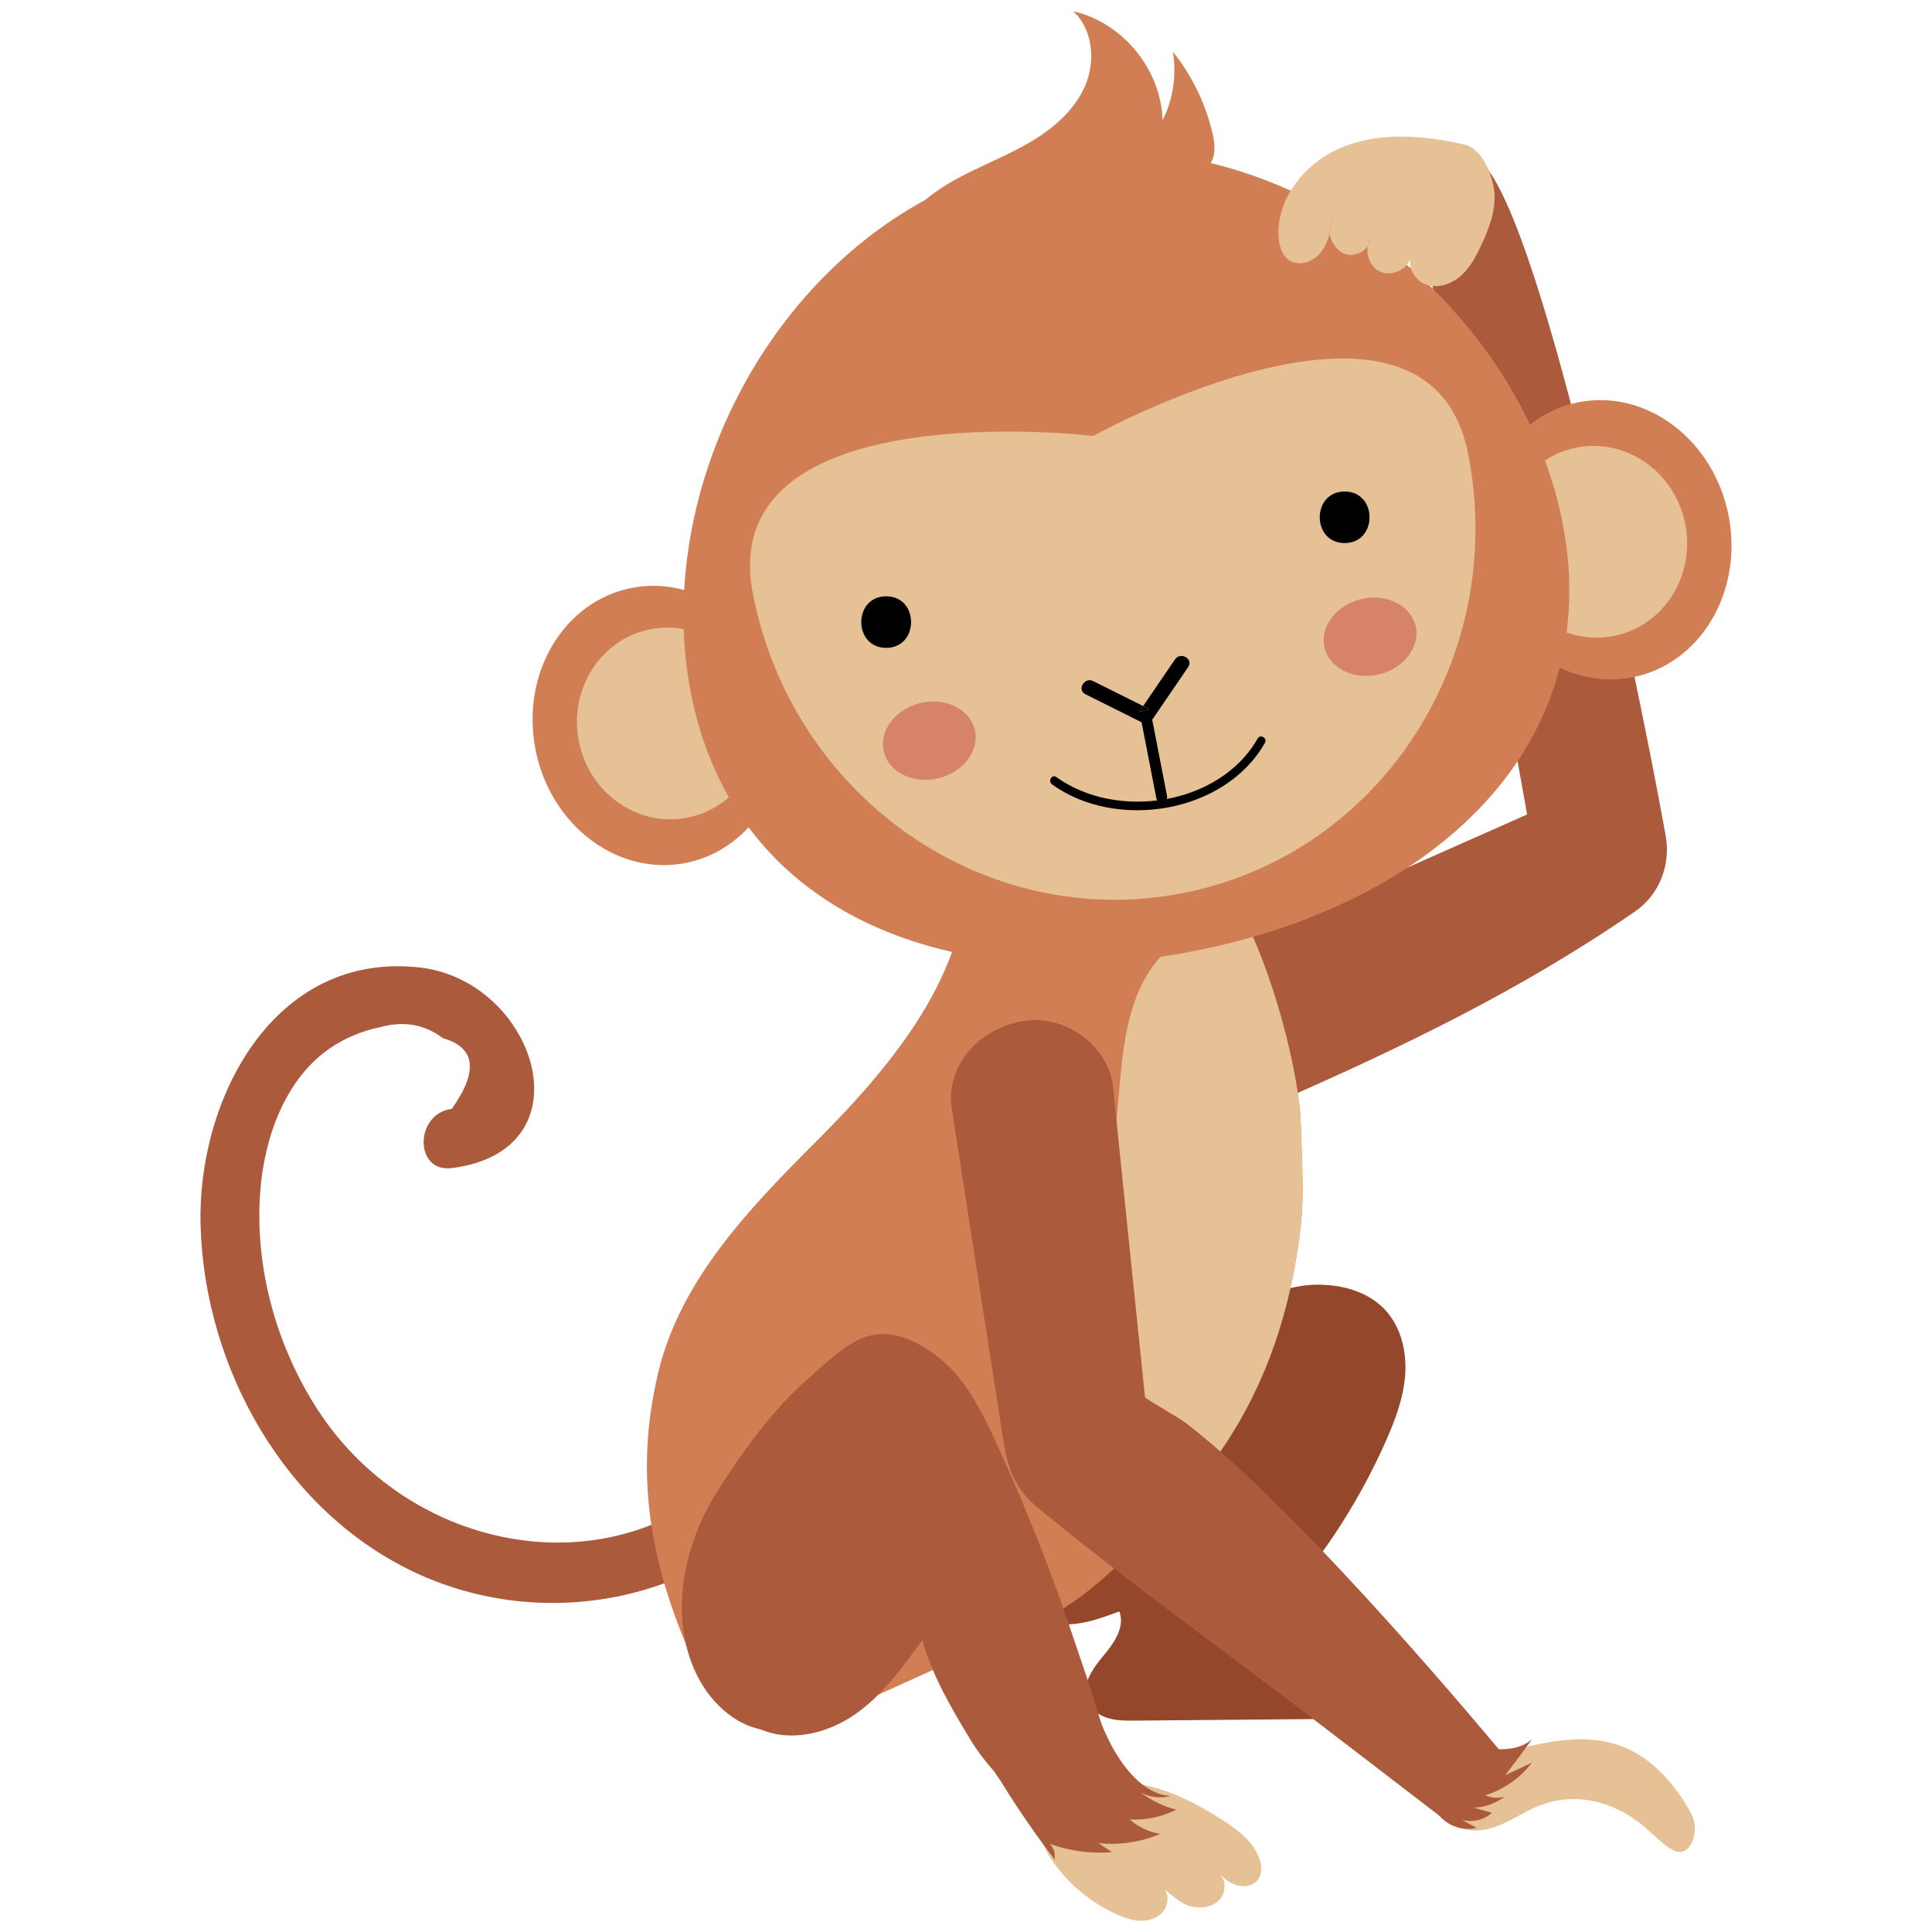 <?xml version="1.0" encoding="utf-8"?>
<!-- Generator: Adobe Illustrator 27.2.0, SVG Export Plug-In . SVG Version: 6.00 Build 0)  -->
<svg version="1.1" id="Layer_1" xmlns="http://www.w3.org/2000/svg" xmlns:xlink="http://www.w3.org/1999/xlink" x="0px" y="0px"
	 viewBox="0 0 172 172" enable-background="new 0 0 172 172" xml:space="preserve">
<g>
	<path fill="#95472C" d="M120.516,145.681c-1.848,0.106-3.63,0.694-5.446,1.055c-0.562,0.112-1.146,0.201-1.702,0.066
		c-0.557-0.135-1.082-0.547-1.185-1.11c-0.131-0.712,0.415-1.35,0.909-1.878c4.263-4.544,7.754-9.808,10.281-15.504
		c0.839-1.892,1.582-3.867,1.726-5.931c0.145-2.065-0.375-4.252-1.787-5.766c-1.335-1.433-3.329-2.116-5.284-2.215
		c-2.273-0.186-4.835,0.558-6.699,1.864c-1.257,0.88-2.311,2.093-3.508,3.06c-1.794,1.448-3.589,2.896-5.347,4.388
		c-3.472,2.95-6.816,6.087-9.635,9.679c-1.17,1.491-2.269,3.108-2.677,4.959c-0.408,1.85,0.012,3.989,1.471,5.2
		c1.08,0.897,2.574,1.167,3.971,1.033c1.397-0.134,2.732-0.63,4.048-1.122c0.535,1.386-0.488,2.844-1.444,3.98
		c-0.956,1.137-1.97,2.604-1.422,3.985c0.307,0.77,1.058,1.294,1.852,1.532c0.794,0.238,1.638,0.233,2.468,0.226
		c7.038-0.062,14.075-0.124,21.113-0.185c1.071-0.01,2.214-0.04,3.093-0.652c1.521-1.055,1.491-3.519,0.273-4.913
		C124.367,146.036,122.365,145.575,120.516,145.681L120.516,145.681z"/>
	<path fill="#AC5A3C" d="M130.906,13.948c-3.446,0.007-4.708,4.131-4.14,7.293c2.951,16.469,5.902,32.936,8.854,49.405
		c0.112,0.621,0.222,1.243,0.333,1.864c-8.697,3.856-17.393,7.714-26.091,11.571c-2.928,1.298-3.615,5.568-2.127,8.112
		c1.765,3.016,3.716,6.922,6.655,5.619c9.909-4.394,20.636-9.398,31.183-16.675c2.273-1.568,3.154-4.304,2.725-6.696
		C145.348,57.973,135.959,13.937,130.906,13.948z"/>
	<path fill="#AC5A3C" d="M66.514,129.741c-10.84,12.147-29.624,8.945-38.176-4.151c-3.721-5.7-5.689-12.724-5.168-19.537
		c0.362-4.741,2.191-10.028,6.303-12.798c1.255-0.846,2.851-1.509,4.343-1.799c2.108-0.595,3.982-0.271,5.623,0.973
		c2.903,0.834,3.163,2.932,0.781,6.292c-3.319,0.42-3.362,5.696,0,5.27c12.425-1.573,7.44-16.725-2.884-17.863
		c-12.984-1.432-19.781,11.739-19.48,22.933c0.34,12.709,7.508,25.612,19.292,31.026c11.197,5.145,24.868,2.597,33.093-6.62
		C72.492,130.944,68.778,127.205,66.514,129.741z"/>
	<path fill="#D27E54" d="M108.823,78.608c-3.99-4.972-7.225-5.557-13.563-6.251c-6.338-0.694-12.751,0.539-18.816,2.502
		c0.43,0.004,0.858,0.01,1.288,0.014l8.337,2.362c0.09,8.506-5.147,16.121-13.167,24.142c-6.015,6.015-12.258,12.429-14.271,20.694
		c-2.013,8.265-1.009,15.803,2.185,23.69c1.358,3.355,3.692,6.713,7.214,7.549c3.027,0.719,6.124-0.598,8.957-1.885l15.306-6.952
		c4.814-2.187,8.134-6.064,11.85-9.826c5.894-5.967,9.428-13.078,11.015-21.313c1.066-5.53,0.838-7.559,0.654-13.187
		C115.629,94.516,112.349,83,108.823,78.608L108.823,78.608z"/>
	<path fill="#E6C195" d="M108.792,162.004c-2.322-1.487-4.837-2.773-7.56-3.201c-2.724-0.427-5.752-0.244-7.663,1.743
		c-0.606,0.63-0.948,1.505-0.929,2.378c0.023,1.082,0.569,2.085,1.203,2.961c1.43,1.977,3.389,3.566,5.617,4.558
		c0.661,0.295,1.361,0.54,2.086,0.557s1.481-0.225,1.958-0.769c0.477-0.546,0.597-1.421,0.167-2.003
		c0.74,0.529,1.358,1.206,2.235,1.455c0.875,0.249,1.904,0.157,2.568-0.464c0.664-0.621,0.762-1.838,0.051-2.407
		c0.474,0.442,0.998,0.86,1.622,1.036c0.623,0.176,1.367,0.061,1.788-0.43c0.478-0.557,0.412-1.408,0.135-2.089
		C111.474,163.861,110.122,162.858,108.792,162.004z"/>
	<path fill="#E6C195" d="M145.1,155.783c-2.565-1.243-5.299-1.064-7.919-0.548c-2.548,0.502-5.058,1.308-7.499,2.407
		c-0.916,0.413-2.468,0.529-1.921,2.395c0.383,1.303,1.371,2.262,2.251,2.644c1.173,0.507,2.414,0.265,3.559-0.22
		c1.145-0.485,2.233-1.207,3.382-1.675c3.125-1.274,6.653-0.555,9.548,1.944c0.842,0.726,1.645,1.605,2.565,2.04l0.028,0.012
		c1.336,0.613,2.339-1.699,1.459-3.337C149.147,158.832,147.223,156.812,145.1,155.783z"/>
	<path fill="#D27E54" d="M56.23,52.342c-6.051,1.186-9.883,7.63-8.556,14.392c1.327,6.762,7.308,11.281,13.359,10.095
		c6.051-1.186,9.883-7.63,8.556-14.392C68.263,55.675,62.282,51.155,56.23,52.342z"/>
	<path fill="#E6C195" d="M57.909,56.018c-4.431,0.869-7.287,5.329-6.379,9.961c0.908,4.633,5.237,7.684,9.669,6.815
		c4.431-0.869,7.287-5.329,6.379-9.961C66.669,58.199,62.34,55.148,57.909,56.018z"/>
	<path fill="#D27E54" d="M140.532,35.81c-6.051,1.186-9.883,7.632-8.556,14.394c1.327,6.762,7.306,11.281,13.359,10.095
		c6.051-1.186,9.883-7.63,8.556-14.392C152.564,39.143,146.583,34.622,140.532,35.81z"/>
	<path fill="#E6C195" d="M111.063,82.359c-0.736-0.156-1.48-0.187-2.191-0.044c-2.783,0.164-5.433,2.159-6.859,4.657
		c-1.735,3.038-2.075,6.648-2.377,10.134c-0.737,8.491-1.474,16.984-2.211,25.475c-0.252,2.913-0.375,6.219,1.648,8.33
		c1.882,1.962,5.085,2.09,7.574,0.952c4.408-5.36,7.164-11.536,8.513-18.53c1.066-5.53,0.838-7.559,0.653-13.187
		C115.669,95.743,113.632,87.74,111.063,82.359z"/>
	<path fill="#E6C195" d="M140.365,39.845c-4.431,0.869-7.287,5.329-6.379,9.963c0.909,4.632,5.237,7.684,9.669,6.815
		c4.431-0.869,7.287-5.329,6.379-9.961C149.126,42.028,144.797,38.976,140.365,39.845z"/>
	<path fill="#D27E54" d="M107.777,14.516c0.44-0.674,0.394-1.624,0.214-2.448c-0.595-2.711-1.824-5.282-3.563-7.447
		c0.321,2.043,0.018,4.249-0.931,6.086C103.389,6.203,99.939,1.992,95.544,1c1.775,1.634,2.009,4.493,1.035,6.699
		c-0.974,2.206-2.929,3.838-5.019,5.044c-2.089,1.206-4.362,2.064-6.476,3.227c-0.952,0.524-1.878,1.13-2.716,1.827
		C67.007,26.178,58.274,45.26,61.523,61.775c3.906,19.852,23.373,27.108,44.795,22.89c21.422-4.219,36.688-18.313,32.782-38.166
		C136.142,31.47,123.191,18.232,107.777,14.516z"/>
	<path fill="#E6C195" d="M97.331,38.808c0,0-33.852-4.045-30.295,14.096c3.557,18.141,20.694,30.052,38.276,26.604
		c17.582-3.449,28.95-20.949,25.393-39.09C127.148,22.276,97.331,38.808,97.331,38.808z"/>
	<path fill="#AC5A3C" d="M105.576,126.69c-0.692-0.53-2.947-1.758-3.639-2.289L99.06,96.497c-0.541-3.489-4.354-6.319-8.196-5.558
		c-3.855,0.765-6.706,4.042-6.126,7.78l4.297,27.688c0.473,3.048,0.645,5.586,3.365,7.826c8.323,6.854,17.203,13.195,25.78,19.774
		c3.591,2.754,7.181,5.507,10.77,8.261c3.061-3.493,1.568-2.757,4.95-5.984C133.604,155.966,116.263,134.887,105.576,126.69
		L105.576,126.69z"/>
	<path fill="#AC5A3C" d="M88.575,128.202c-1.244-2.688-2.627-5.434-4.937-7.29c-2.618-2.105-5.733-3.161-8.283-0.809
		c-2.874,2.651-5.431,6.139-7.543,9.412c-2.754,4.266-4.775,9.125-5.014,14.198c-0.187,3.983,1.157,8.535,4.786,10.189
		c2.731,1.244,6.044,0.444,8.512-1.262c2.468-1.707,4.266-4.197,6.013-6.637c0.901,3.227,2.586,6.068,4.321,8.934
		c2.225,3.677,8.555,9.775,11.961,7.773c2.739-1.611-1.657-13.363-2.654-16.379C93.697,140.158,91.305,134.102,88.575,128.202z"/>
	<path fill="#AC5A3C" d="M101.525,159.55c0.798,0.467,1.79,0.59,2.677,0.332c-1.415-0.07-2.659-0.982-3.592-2.049
		c-1.819-2.076-2.756-4.757-3.653-7.368c0.189,1.721-0.409,3.511-1.594,4.773c-1.185,1.261-2.935,1.97-4.664,1.889
		c-0.404-0.019-0.806-0.079-1.208-0.041c-0.229,0.022-0.885,0.139-0.97,0.422c-0.076,0.249,0.438,0.845,0.568,1.054
		c0.495,0.807,1.003,1.605,1.525,2.393c1.036,1.564,2.127,3.09,3.271,4.578c0.105-0.495-0.068-1.037-0.438-1.382
		c1.769,0.638,3.676,0.893,5.551,0.743c-0.402-0.269-0.806-0.536-1.208-0.805c1.866,0.196,3.779-0.092,5.506-0.825
		c-1.004-0.16-1.959-0.609-2.722-1.28c1.429,0.074,2.877-0.23,4.154-0.876C103.564,160.822,102.465,160.288,101.525,159.55z"/>
	<path fill="#E6C195" d="M118.377,20.824c0.107-0.361,0.201-0.729,0.284-1.093C118.392,20.022,118.319,20.417,118.377,20.824z"/>
	<path fill="#E6C195" d="M121.776,21.905c0.147-0.207,0.252-0.442,0.284-0.699C121.912,21.416,121.824,21.656,121.776,21.905z"/>
	<path fill="#E6C195" d="M130.39,12.872c-3.501-0.788-7.251-1.144-10.61,0.12c-3.359,1.263-6.172,4.518-5.949,8.1
		c0.05,0.789,0.291,1.644,0.949,2.08c0.854,0.565,2.075,0.157,2.74-0.623c0.422-0.495,0.668-1.099,0.856-1.728
		c-0.059-0.406,0.015-0.802,0.284-1.093c-0.083,0.365-0.176,0.732-0.284,1.093c0.102,0.704,0.609,1.443,1.233,1.733
		c0.75,0.349,1.695,0.006,2.166-0.652c0.048-0.248,0.136-0.489,0.284-0.699c-0.033,0.256-0.136,0.492-0.284,0.699
		c-0.171,0.88,0.252,1.89,1.08,2.272c1.062,0.489,2.488-0.19,2.776-1.324c-0.376,1.031,0.42,2.236,1.476,2.534
		c1.057,0.298,2.214-0.152,3.021-0.896c0.807-0.744,1.323-1.746,1.783-2.743c0.661-1.437,1.251-2.977,1.135-4.555
		C132.93,15.616,131.934,13.22,130.39,12.872L130.39,12.872z"/>
	<path fill="#AC5A3C" d="M80.608,120.877c-2.279-4.69-6.518,0.048-8.767,1.967c-2.959,2.525-5.934,6.66-8.013,9.975
		c-3.041,4.848-4.31,11.204-1.772,16.332c1.303,2.634,3.833,4.899,6.772,4.921c2.858,0.022,5.31-2.012,7.153-4.195
		c5.905-6.995,8.311-16.806,6.307-25.74C82.016,122.919,81.155,122.001,80.608,120.877z"/>
	<path fill="#AC5A3C" d="M133.84,155.724c-0.599,0.017-1.156-0.058-1.702,0.252c-0.851,0.485-1.506,1.516-2.148,2.239
		c-0.247,0.278-2.44,2.418-2.342,2.649c0.608,1.42,2.323,2.26,3.81,1.863c-0.434-0.238-0.869-0.477-1.303-0.716
		c0.918,0.266,1.962,0.023,2.67-0.619c-0.546-0.154-1.091-0.31-1.637-0.464c0.992-0.026,1.972-0.373,2.76-0.977
		c-0.558,0.169-1.177,0.123-1.704-0.128c1.63-0.508,3.096-1.533,4.137-2.892c-0.789,0.369-1.58,0.737-2.37,1.106
		c0.794-1.064,1.611-2.114,2.382-3.194C135.668,155.454,134.772,155.698,133.84,155.724z"/>
	<path d="M101.544,63.852c0.47,2.415,0.94,4.832,1.409,7.247c0.12,0.616,1.061,0.355,0.941-0.259
		c-0.47-2.415-0.94-4.832-1.409-7.247C102.366,62.975,101.425,63.236,101.544,63.852z"/>
	<path d="M102.341,63.137c-0.19-0.095-0.379-0.189-0.569-0.284c-0.12,0.175-0.24,0.351-0.36,0.526
		C101.722,63.299,102.032,63.218,102.341,63.137z"/>
	<path d="M104.61,58.702c-0.945,1.385-1.892,2.768-2.837,4.153c0.19,0.095,0.379,0.189,0.569,0.284
		c-0.31,0.081-0.619,0.163-0.929,0.244c0.12-0.175,0.24-0.351,0.36-0.526c-1.485-0.74-2.97-1.48-4.456-2.221
		c-0.78-0.389-1.467,0.781-0.685,1.171c1.674,0.835,3.349,1.668,5.023,2.503c0.346,0.172,0.71,0.077,0.929-0.244
		c1.065-1.56,2.131-3.119,3.196-4.679C106.276,58.664,105.1,57.984,104.61,58.702z"/>
	<path d="M78.894,53.087c-2.954,0-2.958,4.589,0,4.589C81.848,57.677,81.852,53.087,78.894,53.087z"/>
	<path d="M119.71,43.758c-2.954,0-2.958,4.589,0,4.589C122.663,48.349,122.669,43.758,119.71,43.758z"/>
	<path d="M111.963,65.75c-3.381,5.958-12.558,7.306-17.922,3.427c-0.394-0.285-0.773,0.371-0.382,0.653
		c5.71,4.131,15.386,2.594,18.957-3.698C112.856,65.709,112.204,65.327,111.963,65.75z"/>
	<path fill="#D7836A" d="M121.165,53.341c-2.236,0.539-3.688,2.475-3.243,4.323c0.445,1.849,2.619,2.913,4.857,2.373
		c2.236-0.539,3.688-2.475,3.243-4.323C125.577,53.864,123.403,52.802,121.165,53.341z"/>
	<path fill="#D7836A" d="M81.926,62.592c-2.236,0.539-3.688,2.475-3.243,4.323c0.445,1.849,2.619,2.911,4.857,2.374
		c2.236-0.539,3.688-2.475,3.243-4.323C86.338,63.117,84.164,62.054,81.926,62.592z"/>
</g>
</svg>
